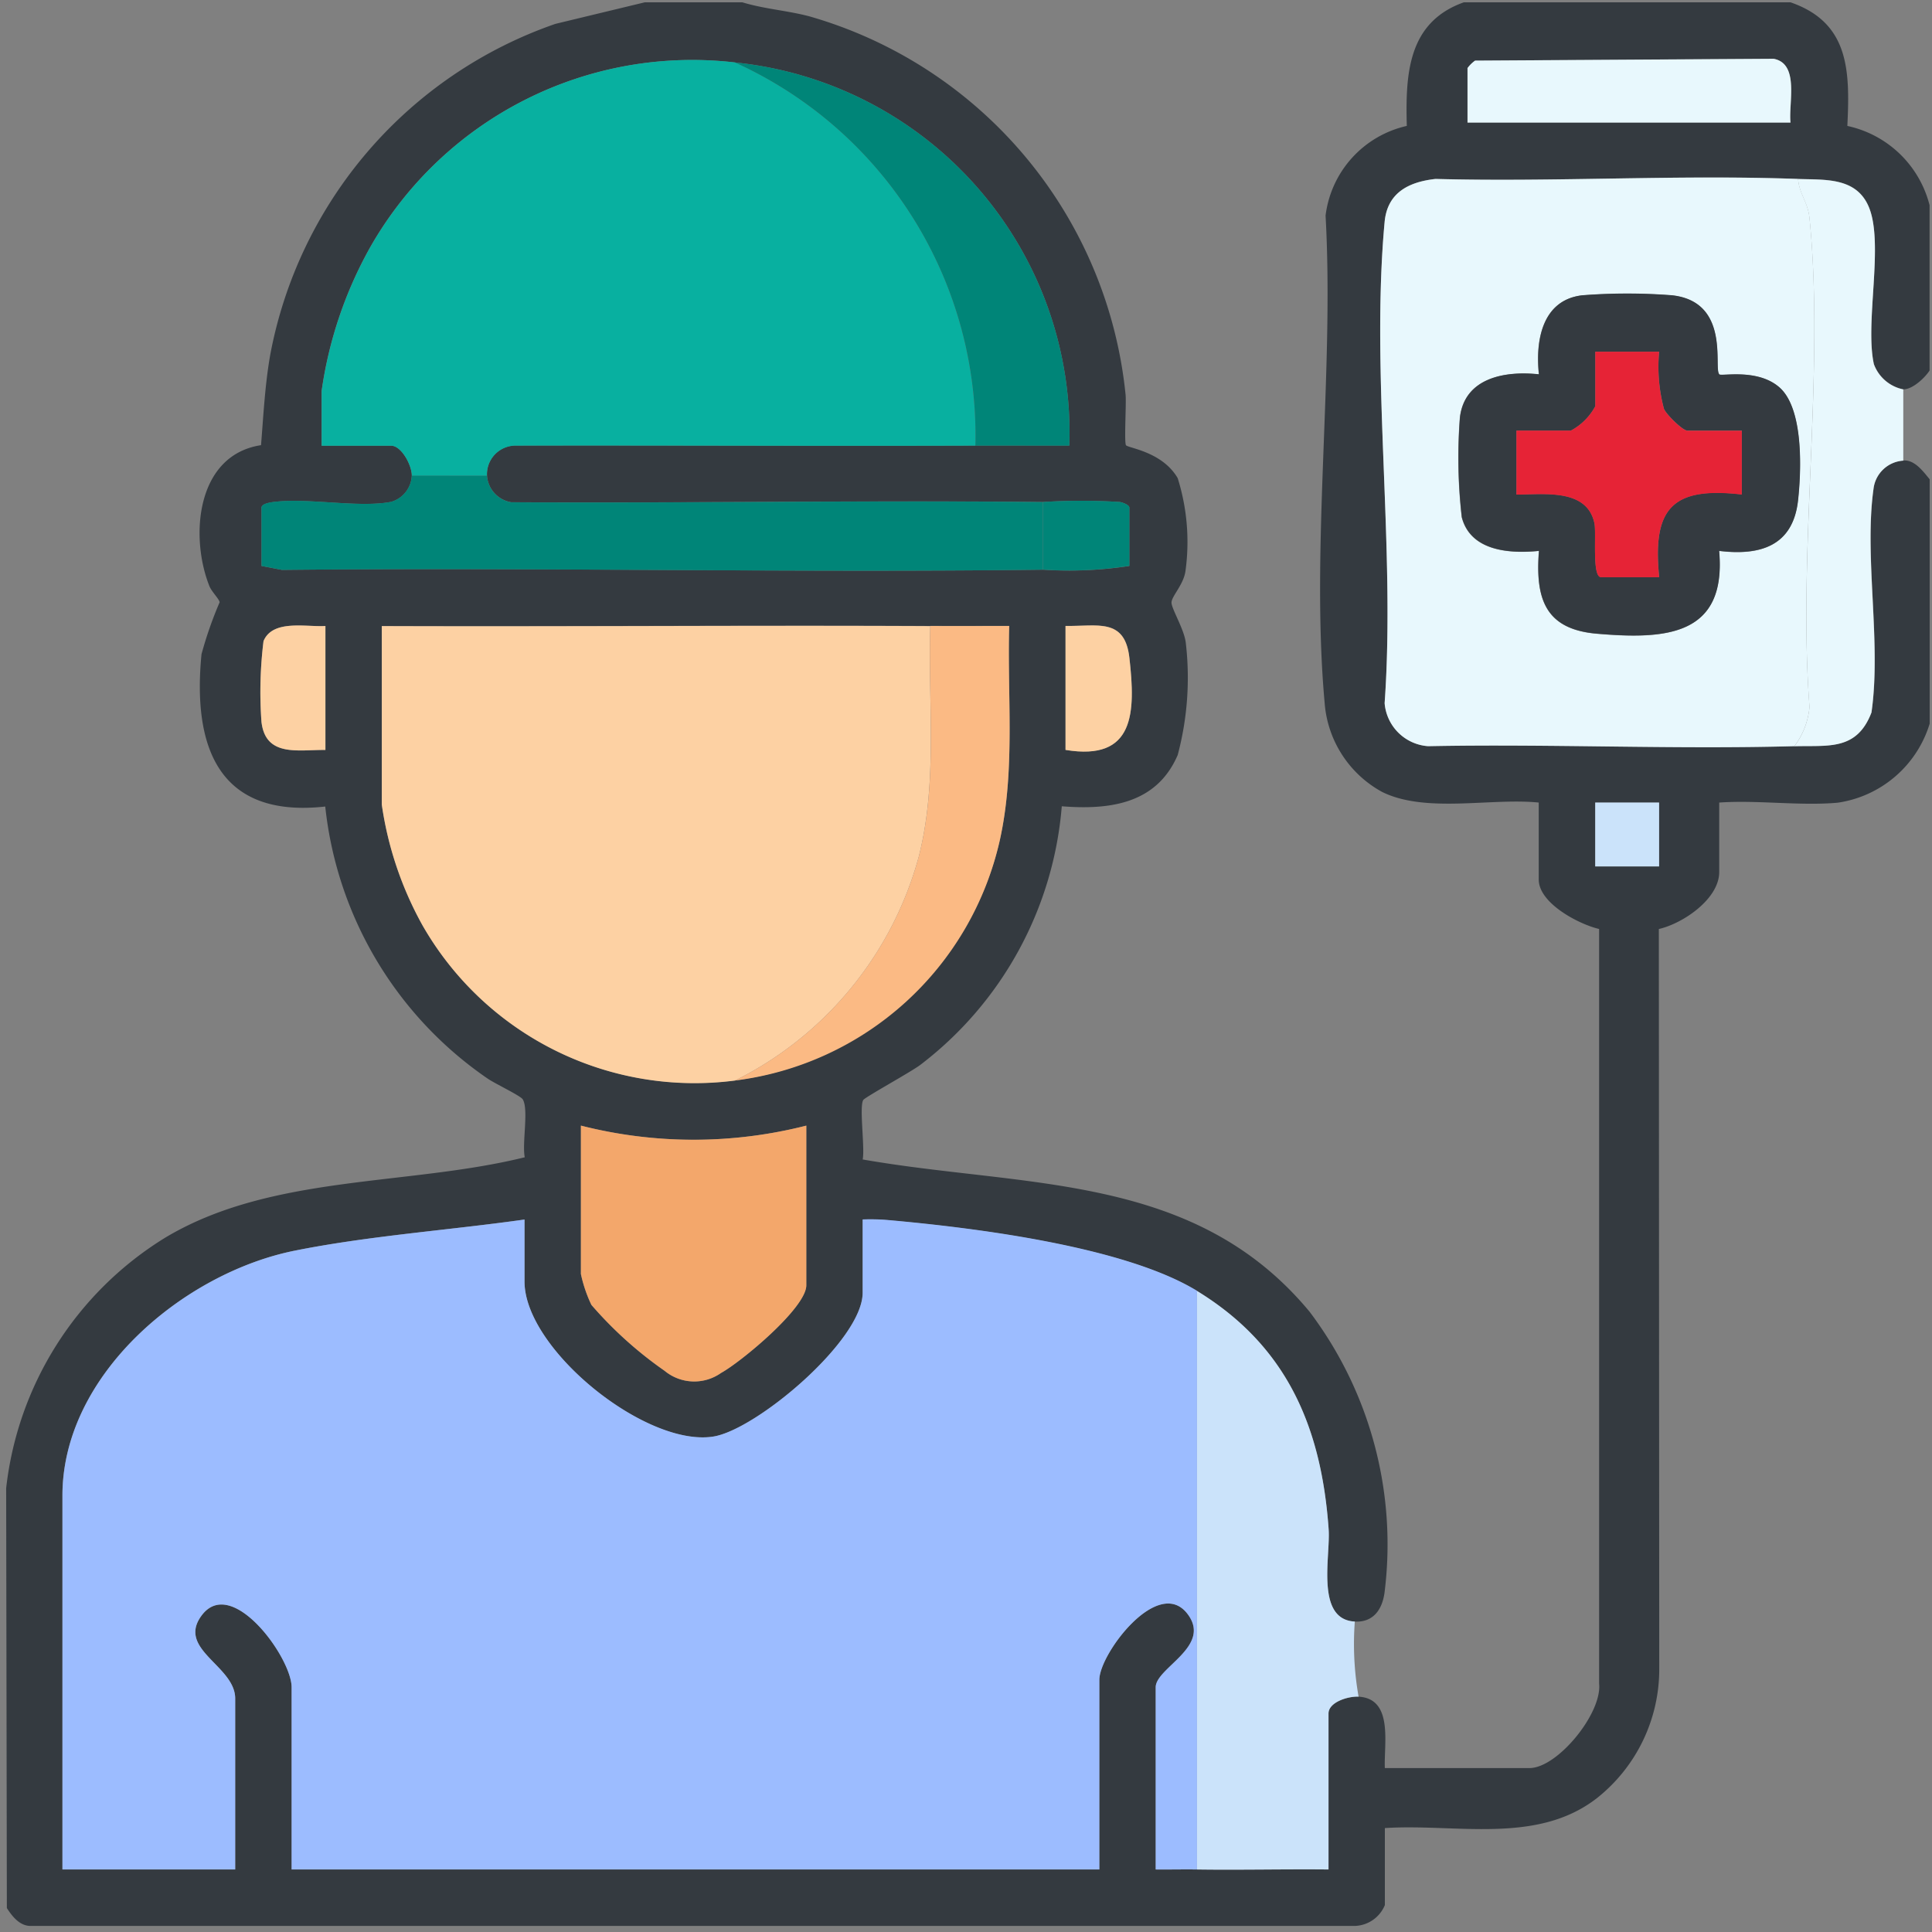 <svg xmlns="http://www.w3.org/2000/svg" xmlns:xlink="http://www.w3.org/1999/xlink" width="80" height="80" viewBox="0 0 80 80">
  <rect x="0" y="0" width="80" height="80" fill="#808080" stroke="none"/>
  <defs>
    <clipPath id="clip-path">
      <rect id="Rectangle_3620" data-name="Rectangle 3620" width="80" height="80" transform="translate(-0.493 -0.493)" fill="none"/>
    </clipPath>
    <clipPath id="clip-path-2">
      <rect id="Rectangle_3619" data-name="Rectangle 3619" width="79.645" height="79.675" fill="none"/>
    </clipPath>
  </defs>
  <g id="Groupe_8275" data-name="Groupe 8275" transform="translate(0.043 0.043)">
    <g id="Groupe_8274" data-name="Groupe 8274" transform="translate(0.449 0.449)" clip-path="url(#clip-path)">
      <g id="Groupe_8273" data-name="Groupe 8273" transform="translate(-0.237 -0.395)">
        <g id="Groupe_8272" data-name="Groupe 8272" clip-path="url(#clip-path-2)">
          <g id="Groupe_8271" data-name="Groupe 8271">
            <g id="Groupe_8270" data-name="Groupe 8270" clip-path="url(#clip-path-2)">
              <path id="Tracé_4889" data-name="Tracé 4889" d="M31.248,0c.9.274,1.855.338,2.766.578a18.193,18.193,0,0,1,13.1,15.68c.033.37-.067,1.984.018,2.083.1.119,1.5.264,2.139,1.361a8.822,8.822,0,0,1,.321,3.852c-.079.552-.551,1.013-.577,1.282-.024.242.53,1.122.591,1.687a12.428,12.428,0,0,1-.335,4.644c-.869,2.017-2.8,2.281-4.8,2.122A14.989,14.989,0,0,1,38.61,44c-.386.291-2.286,1.334-2.359,1.451-.174.277.073,1.986-.024,2.463,6.763,1.183,13.723.535,18.506,6.306a15.984,15.984,0,0,1,3.1,11.648c-.1.691-.468,1.22-1.23,1.181-1.639-.084-1-2.7-1.083-3.818-.3-4.266-1.747-7.609-5.451-9.872-3.018-1.844-9.232-2.617-12.853-2.936a8.5,8.5,0,0,0-.992-.02v3.034c0,1.967-4.4,5.668-6.182,5.952-2.8.444-7.819-3.616-7.819-6.418V50.4c-3.106.44-6.459.675-9.521,1.291-4.584.922-9.613,5.122-9.613,10.143V77.314h7.156V70.236c0-1.355-2.422-2.026-1.4-3.426,1.244-1.709,3.736,1.733,3.736,2.959v7.545H46.026V69.458c0-1.073,2.443-4.321,3.654-2.721,1.021,1.349-1.321,2.224-1.321,3.032v7.545c.569.006,1.143-.008,1.711,0,1.812.026,3.633-.019,5.445,0V70.859c0-.479.822-.723,1.244-.7,1.452.079,1.047,1.949,1.089,2.956h5.989c1.16,0,3.01-2.265,2.884-3.493V38.37c-.823-.189-2.5-1.059-2.5-2.047V33.135c-1.988-.2-4.678.453-6.484-.439a4.591,4.591,0,0,1-2.381-3.686c-.581-6.4.4-13.688.038-20.18a4.353,4.353,0,0,1,3.364-3.713C58.7,2.969,58.8.825,61.116,0H74.65C77.1.848,77.106,2.867,77,5.118A4.484,4.484,0,0,1,80.405,8.4v6.845c-.2.31-.713.788-1.089.778A1.644,1.644,0,0,1,78.1,14.979c-.382-1.713.414-4.957-.2-6.485-.513-1.268-1.831-1.142-2.94-1.183-4.988-.182-10.017.134-15.01,0-1.128.124-2,.577-2.109,1.78-.583,6.316.457,13.517,0,19.927a1.944,1.944,0,0,0,1.8,1.781c5.05-.1,10.121.137,15.167,0,1.4-.038,2.584.2,3.194-1.4.415-2.9-.309-6.43.083-9.25a1.326,1.326,0,0,1,1.235-1.177c.47-.037.825.459,1.089.778V29.868A4.687,4.687,0,0,1,76.6,33.141c-1.56.14-3.324-.117-4.906-.006v2.878c0,1.116-1.512,2.136-2.5,2.358L69.211,69a6.807,6.807,0,0,1-2.577,5.357C64.14,76.3,60.785,75.407,57.849,75.6v3.189a1.392,1.392,0,0,1-1.315.863H1.76c-.445-.007-.753-.4-.971-.74L.76,61.527A14.007,14.007,0,0,1,7.343,51.154c4.388-2.632,10.037-2.133,14.892-3.331-.121-.56.171-1.986-.085-2.4-.091-.149-1.187-.668-1.466-.867A15.665,15.665,0,0,1,13.973,33.3c-4.419.489-5.5-2.462-5.124-6.307A16.076,16.076,0,0,1,9.6,24.84c-.021-.137-.333-.438-.425-.669-.816-2.052-.546-5.424,2.139-5.835.1-1.247.163-2.506.381-3.742A18.013,18.013,0,0,1,23.505.891L27.2,0Zm-.311,2.489A15.337,15.337,0,0,0,15.82,10.163a17.073,17.073,0,0,0-2,5.938v2.256H16.7c.422,0,.859.8.856,1.244a1.182,1.182,0,0,1-.859,1.085c-1.334.254-3.4-.172-4.827,0-.157.018-.537.071-.537.241v2.411l.848.163c10.5-.111,21.011.122,31.509-.008a16.366,16.366,0,0,0,3.578-.155V20.923c0-.11-.26-.21-.389-.233a25.217,25.217,0,0,0-3.189,0c-7.336-.078-14.681.051-22.02.008a1.2,1.2,0,0,1-1-1.1,1.187,1.187,0,0,1,1.163-1.248c6.353-.01,12.709.025,19.06,0,1.295,0,2.6,0,3.89,0A15.408,15.408,0,0,0,30.937,2.489M74.65,4.978c-.091-.809.378-2.438-.7-2.64l-12.361.076a1.385,1.385,0,0,0-.313.309V4.978ZM13.98,25.823c-.788.051-2.184-.286-2.563.626a17.119,17.119,0,0,0-.085,3.345c.171,1.475,1.534,1.148,2.648,1.163Zm25.046,0c-7.568-.036-15.144.027-22.712,0v7.389a14.526,14.526,0,0,0,1.685,5,12.973,12.973,0,0,0,23.907-3.525c.644-2.909.306-5.91.388-8.869-1.087,0-2.18.006-3.268,0m5.6,5.134c2.882.478,2.9-1.566,2.645-3.811-.188-1.672-1.323-1.3-2.645-1.323ZM69.2,33.135H66.56v2.645H69.2ZM33.892,46.513a18.9,18.9,0,0,1-9.334,0v6.145a5.751,5.751,0,0,0,.434,1.277,16.35,16.35,0,0,0,3.028,2.728,1.925,1.925,0,0,0,2.343.09c.825-.455,3.528-2.692,3.528-3.628Z" transform="translate(-0.76)" fill="#343a40"/>
              <path id="Tracé_4890" data-name="Tracé 4890" d="M58.957,269.417c-.569-.008-1.143.006-1.711,0v-7.545c0-.808,2.342-1.683,1.321-3.032-1.211-1.6-3.654,1.648-3.654,2.721v7.856H21.466v-7.545c0-1.226-2.492-4.668-3.736-2.959-1.019,1.4,1.4,2.071,1.4,3.426v7.078H11.977V253.938c0-5.021,5.029-9.221,9.613-10.143,3.062-.616,6.415-.851,9.521-1.29v2.567c0,2.8,5.023,6.862,7.819,6.418,1.786-.283,6.182-3.985,6.182-5.952V242.5a8.456,8.456,0,0,1,.992.02c3.621.319,9.836,1.092,12.853,2.936Z" transform="translate(-9.646 -192.103)" fill="#9cbcff"/>
              <path id="Tracé_4891" data-name="Tracé 4891" d="M98.314,124.214c-.1,3.191.318,6.434-.478,9.556a14.641,14.641,0,0,1-7.611,9.267,12.98,12.98,0,0,1-12.938-6.429,14.529,14.529,0,0,1-1.685-5v-7.389c7.568.027,15.144-.036,22.712,0" transform="translate(-60.048 -98.39)" fill="#fdd1a3"/>
              <path id="Tracé_4892" data-name="Tracé 4892" d="M80.738,11.614a16.948,16.948,0,0,1,9.956,15.867c-6.351.022-12.707-.014-19.06,0a1.187,1.187,0,0,0-1.163,1.248H67.36c0-.444-.433-1.244-.856-1.244H63.626V25.226a17.073,17.073,0,0,1,2-5.938,15.337,15.337,0,0,1,15.116-7.674" transform="translate(-50.561 -9.125)" fill="#08b0a0"/>
              <path id="Tracé_4893" data-name="Tracé 4893" d="M291.849,34.96c.053.636.406.943.474,1.626.635,6.358-.5,13.767,0,20.237a3.163,3.163,0,0,1-.628,1.627c-5.046.137-10.117-.1-15.167,0a1.944,1.944,0,0,1-1.8-1.781c.457-6.41-.583-13.611,0-19.927.111-1.2.981-1.656,2.109-1.78,4.993.132,10.022-.184,15.01,0m-3.268,8.09c-.24-.244.479-2.991-1.944-3.267a23.94,23.94,0,0,0-3.737,0c-1.655.2-1.935,1.881-1.785,3.271-1.393-.151-3.073.132-3.271,1.785a21.685,21.685,0,0,0,.077,4.131c.367,1.411,1.984,1.514,3.195,1.395-.151,1.984.261,3.245,2.4,3.429,2.816.241,5.378.112,5.061-3.429,1.7.208,3.061-.2,3.268-2.1.139-1.273.231-3.8-.774-4.672-.913-.8-2.4-.446-2.494-.539" transform="translate(-217.649 -27.649)" fill="#e8f8fd"/>
              <path id="Tracé_4894" data-name="Tracé 4894" d="M244.569,270.438a12.544,12.544,0,0,0,.156,3.111c-.423-.023-1.245.221-1.245.7v6.456c-1.812-.019-3.633.026-5.445,0V256.749c3.7,2.263,5.151,5.606,5.451,9.872.079,1.118-.556,3.734,1.083,3.818" transform="translate(-188.724 -203.391)" fill="#cbe3fa"/>
              <path id="Tracé_4895" data-name="Tracé 4895" d="M60.983,94.316a1.2,1.2,0,0,0,1,1.1c7.339.043,14.684-.085,22.02-.008v2.8c-10.5.13-21.008-.1-31.509.008l-.848-.163V95.638c0-.17.38-.223.536-.241,1.429-.168,3.493.258,4.827,0a1.182,1.182,0,0,0,.859-1.085Z" transform="translate(-41.073 -74.715)" fill="#008578"/>
              <path id="Tracé_4896" data-name="Tracé 4896" d="M124.609,223.813v6.611c0,.936-2.7,3.173-3.528,3.628a1.925,1.925,0,0,1-2.343-.09,16.35,16.35,0,0,1-3.028-2.728,5.751,5.751,0,0,1-.434-1.277v-6.145a18.9,18.9,0,0,0,9.334,0" transform="translate(-91.476 -177.3)" fill="#f3a76b"/>
              <path id="Tracé_4897" data-name="Tracé 4897" d="M361.563,43.892v2.956a1.326,1.326,0,0,0-1.235,1.177c-.392,2.82.332,6.354-.083,9.25-.61,1.6-1.8,1.357-3.194,1.4a3.164,3.164,0,0,0,.628-1.627c-.495-6.47.637-13.878,0-20.237-.068-.682-.421-.989-.474-1.626,1.109.04,2.427-.085,2.94,1.183.618,1.528-.178,4.772.2,6.485a1.644,1.644,0,0,0,1.212,1.044" transform="translate(-283.007 -27.87)" fill="#e8f8fd"/>
              <path id="Tracé_4898" data-name="Tracé 4898" d="M154.054,124.252c1.087.005,2.18,0,3.268,0-.083,2.96.256,5.96-.388,8.869a12.863,12.863,0,0,1-10.969,9.954,14.641,14.641,0,0,0,7.611-9.267c.8-3.122.379-6.365.478-9.556" transform="translate(-115.788 -98.429)" fill="#fbba84"/>
              <path id="Tracé_4899" data-name="Tracé 4899" d="M145.965,11.977a15.408,15.408,0,0,1,13.846,15.868c-1.295,0-2.6-.005-3.89,0a16.948,16.948,0,0,0-9.956-15.867" transform="translate(-115.788 -9.488)" fill="#008578"/>
              <path id="Tracé_4900" data-name="Tracé 4900" d="M305.308,13.888H291.93V11.632a1.393,1.393,0,0,1,.313-.309l12.361-.076c1.082.2.613,1.831.7,2.641" transform="translate(-231.419 -8.91)" fill="#e8f8fd"/>
              <path id="Tracé_4901" data-name="Tracé 4901" d="M54.125,124.179v5.134c-1.114-.015-2.477.312-2.648-1.163a17.132,17.132,0,0,1,.085-3.344c.379-.912,1.775-.575,2.563-.626" transform="translate(-40.905 -98.356)" fill="#fdd1a3"/>
              <path id="Tracé_4902" data-name="Tracé 4902" d="M211.836,129.31v-5.134c1.321.021,2.457-.35,2.645,1.322.252,2.245.238,4.289-2.645,3.811" transform="translate(-167.97 -98.353)" fill="#fdd1a3"/>
              <path id="Tracé_4903" data-name="Tracé 4903" d="M207.345,99.32a25.22,25.22,0,0,1,3.189,0c.129.024.389.124.389.233v2.411a16.378,16.378,0,0,1-3.578.156Z" transform="translate(-164.412 -78.63)" fill="#008578"/>
              <rect id="Rectangle_3617" data-name="Rectangle 3617" width="2.645" height="2.645" transform="translate(65.8 33.135)" fill="#cbe3fa"/>
              <path id="Tracé_4904" data-name="Tracé 4904" d="M300.917,61.369c.092.094,1.581-.256,2.494.539,1,.875.913,3.4.774,4.672-.207,1.9-1.568,2.307-3.268,2.1.318,3.541-2.245,3.67-5.061,3.429-2.143-.184-2.556-1.444-2.4-3.429-1.21.12-2.827.016-3.195-1.395a21.682,21.682,0,0,1-.077-4.131c.2-1.653,1.878-1.935,3.271-1.785-.15-1.39.13-3.073,1.785-3.271a23.966,23.966,0,0,1,3.737,0c2.423.276,1.7,3.024,1.944,3.267m-2.488-.934h-2.645V62.69a2.48,2.48,0,0,1-1.011,1.011h-2.255v2.645c1.132,0,2.936-.264,3.231,1.2.082.408-.107,2.22.269,2.22h2.411c-.289-2.848.538-3.756,3.422-3.422V63.7H299.6c-.194,0-.862-.656-.969-.9a6.749,6.749,0,0,1-.2-2.37" transform="translate(-229.984 -45.968)" fill="#343a40"/>
              <path id="Tracé_4905" data-name="Tracé 4905" d="M307.572,69.614a6.748,6.748,0,0,0,.2,2.37c.108.241.775.9.969.9h2.256v2.645c-2.884-.334-3.711.574-3.422,3.422h-2.411c-.377,0-.187-1.812-.269-2.22-.3-1.467-2.1-1.2-3.231-1.2V72.881h2.255a2.48,2.48,0,0,0,1.011-1.011V69.614Z" transform="translate(-239.127 -55.147)" fill="#e62336"/>
            </g>
          </g>
        </g>
      </g>
    </g>
  </g>
</svg>
